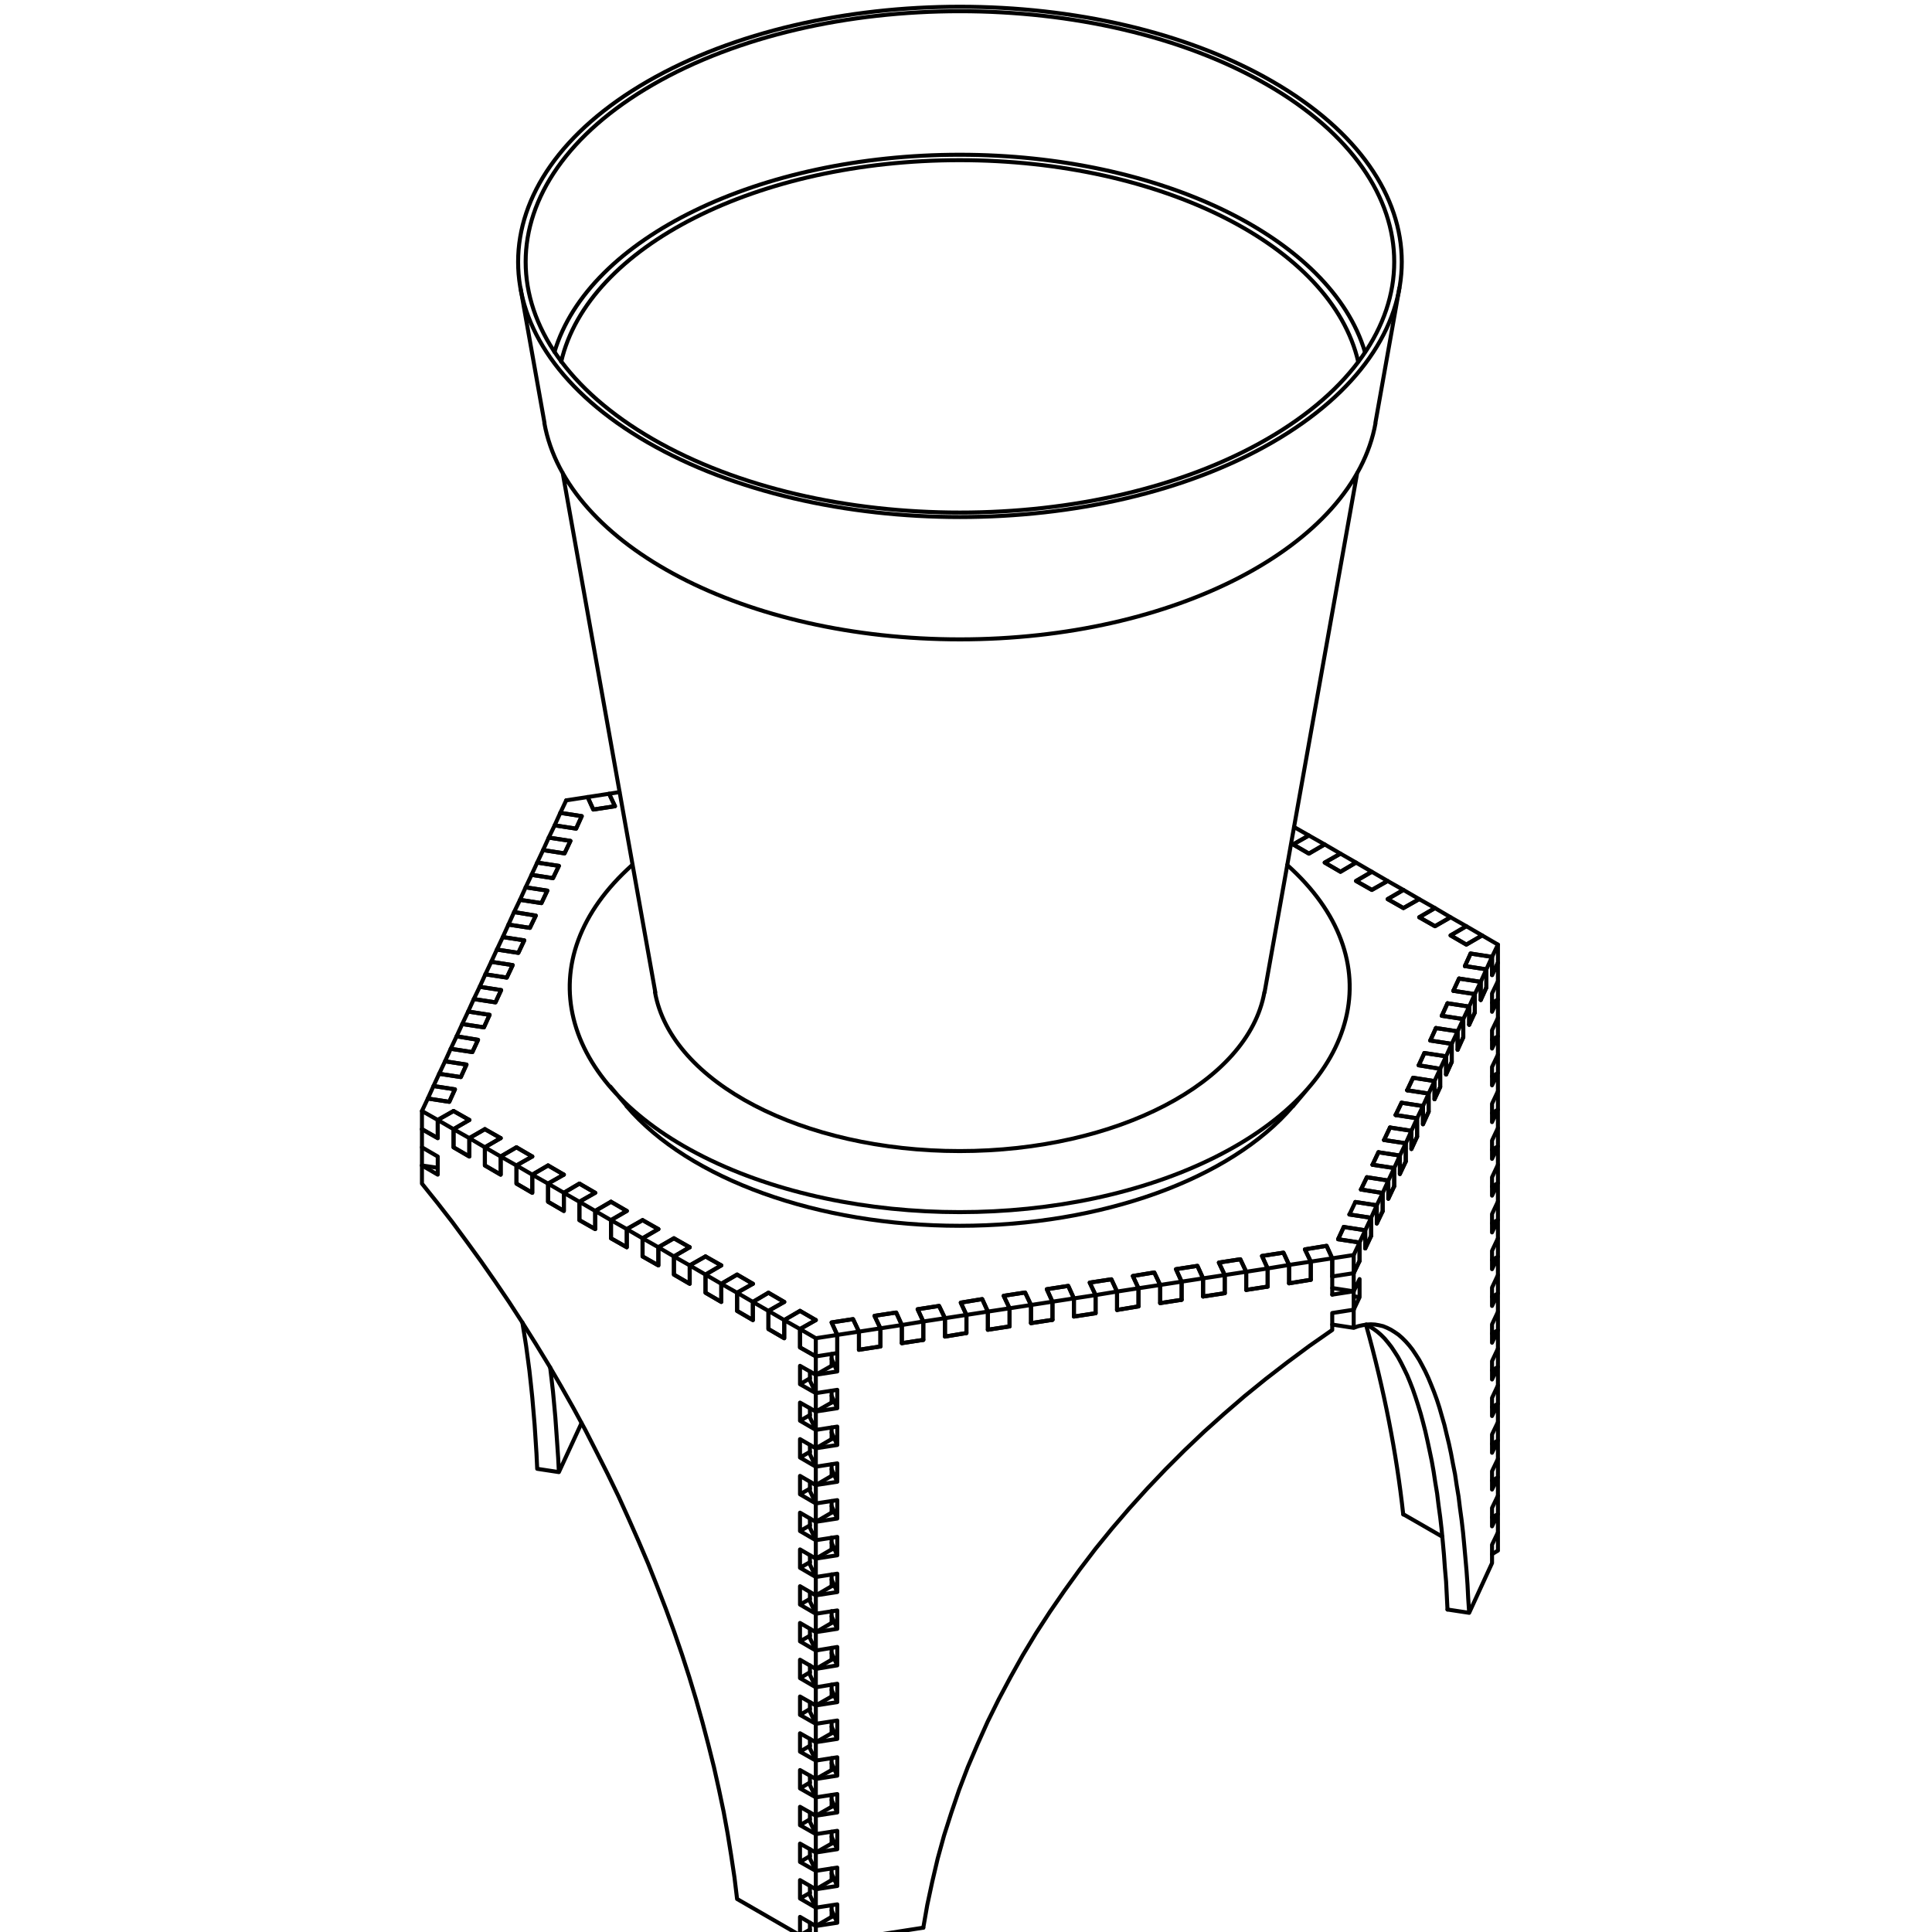 <svg xmlns="http://www.w3.org/2000/svg" width="500" height="500"><defs><clipPath id="a" clipPathUnits="userSpaceOnUse"><path d="M2651 3760h4869v8525H2651z"/></clipPath></defs><g clip-path="url(#a)" transform="matrix(-.061 0 0 .061 558.648 -236.889)"><path d="M1782.175-2354.746c105.607 239.796 194.722 500.089 265.543 775.614" style="fill:none;stroke:#000;stroke-width:17;stroke-linecap:round;stroke-linejoin:round;stroke-miterlimit:10;stroke-dasharray:none;stroke-opacity:1" transform="rotate(-150.002 4189.946 3786.442)"/><path d="m3538 7466 67-38M3405 7543l66-38M3271 7621l67-39M3137 7698l67-39M3004 7775l66-39M2870 7852l67-39M2803 8046v78M2803 8202v78M2803 8358v78M2803 8513v78M2803 8669v78M2803 8825v78M2803 8981v78M2803 9137v78M2803 9293v78M2803 9449v78M2803 9605v78M2803 9761v78M2803 9917v78M2803 10073v78M2803 10229v78M2803 10385v77M2828 10009l-25-14M2828 9385l-25-14M2828 8761l-25-14M2828 8138l-25-14M2828 8294l-25-14M2828 8917l-25-14M2828 9541l-25-14M2828 10165l-25-14M2828 9853l-25-14M2828 9229l-25-14M2828 8606l-25-15M2828 8450l-25-14M2828 9073l-25-14M2828 9697l-25-14M2828 10321l-25-14M2803 10462l25 15M3204 10308l-165 95M2937 7891l67-39M3070 7813l67-38M3204 7736l67-38M3338 7659l67-38M3471 7582l67-39M3605 7505l67-39-67-38M3070 7736l67 39M3204 7736l-67-38M2937 7813l67 39M3070 7813l-66-38M3471 7505l67 38M3605 7505l-67-39M3204 7659l67 39M3338 7659l-67-38M2937 7891l-67-39M3338 7582l67 39M3471 7582l-66-39M6574 7251l-25 53M6549 7304l92 14 24-53M6574 7251l-44-7M6756 7279l-91-14M2803 7968l25 52M2852 8073l24 53M2901 8179l24 52M2950 8284l24 53M2999 8389l24 53M3048 8495l24 52M3097 8600l24 53M3146 8706l24 52M3194 8811l25 53M3243 8916l25 53M3292 9022l25 52M3341 9127l25 53M3390 9233l25 52 91 14M3597 9313l92 15M3780 9342l91 14M3962 9370l92 14M4145 9398l91 14M4328 9426l91 15M4510 9455l92 14M4693 9483l91 14M4875 9511l92 14M5058 9539l91 15M5241 9568l91 14M5423 9596l91 14M5606 9624l91 14 67-38M5831 9561l67-39M5964 9484l67-39M6098 9407l67-39M6232 9330l67-39M6365 9252l67-38M6499 9175l67-38M6633 9098l67-38M6766 9021l67-39M6900 8944l67-39M7034 8867l67-39M7167 8790l67-39M7301 8712l67-38M6900 8944v-77l-67-39M6833 8828l-67 39 67 38v77M6365 9252v-77l-66-38M6299 9137l-67 38 67 39v77M5831 9561v-77l-67-39M5764 9445l-67 39 67 38v78M5964 9484v-77l-66-39M5898 9368l-67 39 67 38v77M6499 9175v-77l-67-38M6432 9060l-67 38 67 39v77M7034 8867v-77l-67-39M6967 8751l-67 39 67 38v77M6766 9021v-77l-66-39M6700 8905l-67 39 67 38v78M6232 9330v-78l-67-38M6165 9214l-67 38 67 39v77M7167 8635l67 39v77M7301 8712v-77l-67-38-67 38M6098 9407v-77l-67-39M6031 9291l-67 39 67 38v77M6633 9098v-77l-67-39M6566 8982l-67 39 67 39v77M7167 8790v-78l-66-38M7101 8674l-67 38 67 39v77M7167 8712l67-38M7301 8635l67-38v77M6098 9330l67-39M6633 9021l67-39M7034 8790l67-39M6499 9098l67-38M5964 9407l67-39M5831 9484l67-39" style="fill:none;stroke:#000;stroke-width:17;stroke-linecap:round;stroke-linejoin:round;stroke-miterlimit:10;stroke-dasharray:none;stroke-opacity:1"/><path d="m5764 9522-67 39v77M6365 9175l67-38M6232 9252l67-38M6900 8867l67-39M6766 8944l67-39M6928 7648l-92 14M6836 7662l25 53 91-14M7123 8070l-91 14M7032 8084l24 52 92-14M7252 8558l91-14M7319 8491l-91 14 24 53M7270 8386l-91 14M7179 8400l24 53 92-14M7074 7964l-91 14M6983 7978l25 53 91-14M6879 7543l-92 14M6787 7557l25 52 91-14M6977 7753l-92 15M6885 7768l25 52 91-14M7172 8175l-91 14M7081 8189l24 53 92-14M6781 7332l-91 14M6690 7346l24 53 91-14M7221 8280l-91 15M7130 8295l24 52 92-14M7025 7859l-91 14M6934 7873l25 53 91-14M6830 7437l-92 14M6738 7451l25 53 91-14M7368 8597l-25-53M6781 7332l-25-53M6830 7437l-25-52M7221 8280l-24-52M7025 7859l-24-53M6879 7543l-25-53M7074 7964l-24-52M7270 8386l-24-53M7319 8491l-24-52M7123 8070l-24-53M7172 8175l-24-53M6928 7648l-25-53M6977 7753l-25-52M5058 9539v-77l24-52M5082 9410l-91-15-24 53v77M4328 9426v-77l24-52M4352 9297l-91-15-25 53v77M3530 9169l-24 53v77M3597 9313v-77l25-52-92-15M3780 9342v-77l24-53M3804 9212l-91-14-24 52v78M4510 9455v-77l25-53M4535 9325l-92-14-24 52v78M5241 9568v-78l24-52M5265 9438l-91-14-25 52v78M4875 9511v-77l25-53M4900 9381l-91-14-25 53v77M4145 9398v-77l24-53M4169 9268l-91-14-24 53v77M5606 9624v-77l24-53M5630 9494l-91-14-25 53v77M3962 9370v-77l25-53M3987 9240l-91-14-25 53v77M4693 9483v-77l24-53M4717 9353l-91-14-24 53v77M5423 9596v-77l25-53M5448 9466l-92-14-24 53v77M3506 9222l-91-14v77M5606 9547l91 14M5423 9519l91 14M3962 9293l92 14M4693 9406l91 14M5241 9490l91 15M4510 9378l92 14M3780 9265l91 14M3597 9236l92 14M4328 9349l91 14M4145 9321l91 14M5058 9462l91 14M4875 9434l92 14M3271 7621l67 38M3338 7659l67-38-67-39M3137 7698l67 38M3204 7736l67-38-67-39M3405 7543l66 39M3471 7582l67-39-67-38M2870 7852l67 39M2937 7891l67-39-67-39M3538 7466l67 39M3605 7505l67-39-67-38M3004 7775l66 38M3070 7813l67-38-67-39M2870 7852l-67 39v77M3004 7775l-67 38M3538 7466l-67 39M3137 7698l-67 38M3668 7392l-63 36M3271 7621l-67 38M3405 7543l-67 39M3243 8916v-77l92-14" style="fill:none;stroke:#000;stroke-width:17;stroke-linecap:round;stroke-linejoin:round;stroke-miterlimit:10;stroke-dasharray:none;stroke-opacity:1"/><path d="m3335 8825-25-53-91 14v78M3048 8495v-77l91-15" style="fill:none;stroke:#000;stroke-width:17;stroke-linecap:round;stroke-linejoin:round;stroke-miterlimit:10;stroke-dasharray:none;stroke-opacity:1"/><path d="m3139 8403-24-52-92 14v77M2852 8073v-77l91-14" style="fill:none;stroke:#000;stroke-width:17;stroke-linecap:round;stroke-linejoin:round;stroke-miterlimit:10;stroke-dasharray:none;stroke-opacity:1"/><path d="m2943 7982-24-53-91 14v77M2901 8179v-78l91-14" style="fill:none;stroke:#000;stroke-width:17;stroke-linecap:round;stroke-linejoin:round;stroke-miterlimit:10;stroke-dasharray:none;stroke-opacity:1"/><path d="m2992 8087-24-52-92 14v77M3097 8600v-77l91-14" style="fill:none;stroke:#000;stroke-width:17;stroke-linecap:round;stroke-linejoin:round;stroke-miterlimit:10;stroke-dasharray:none;stroke-opacity:1"/><path d="m3188 8509-25-53-91 14v77M3292 9022v-77l92-15" style="fill:none;stroke:#000;stroke-width:17;stroke-linecap:round;stroke-linejoin:round;stroke-miterlimit:10;stroke-dasharray:none;stroke-opacity:1"/><path d="m3384 8930-25-52-91 14v77M3194 8811v-77l92-14" style="fill:none;stroke:#000;stroke-width:17;stroke-linecap:round;stroke-linejoin:round;stroke-miterlimit:10;stroke-dasharray:none;stroke-opacity:1"/><path d="m3286 8720-25-53-91 14v77M2999 8389v-77l91-14" style="fill:none;stroke:#000;stroke-width:17;stroke-linecap:round;stroke-linejoin:round;stroke-miterlimit:10;stroke-dasharray:none;stroke-opacity:1"/><path d="m3090 8298-24-53-92 14v78M3457 9089l-91 14v77" style="fill:none;stroke:#000;stroke-width:17;stroke-linecap:round;stroke-linejoin:round;stroke-miterlimit:10;stroke-dasharray:none;stroke-opacity:1"/><path d="M3390 9233v-78l91-14-24-52M2950 8284v-77l91-14" style="fill:none;stroke:#000;stroke-width:17;stroke-linecap:round;stroke-linejoin:round;stroke-miterlimit:10;stroke-dasharray:none;stroke-opacity:1"/><path d="m3041 8193-24-53-92 14v77M3146 8706v-78l91-14" style="fill:none;stroke:#000;stroke-width:17;stroke-linecap:round;stroke-linejoin:round;stroke-miterlimit:10;stroke-dasharray:none;stroke-opacity:1"/><path d="m3237 8614-25-52-91 14v77M3341 9127v-77l92-14" style="fill:none;stroke:#000;stroke-width:17;stroke-linecap:round;stroke-linejoin:round;stroke-miterlimit:10;stroke-dasharray:none;stroke-opacity:1"/><path d="m3433 9036-25-53-91 14v77M3390 9155l25 53M3341 9050l25 53M2950 8207l24 52M3146 8628l24 53M3292 8945l25 52M3097 8523l24 53M2901 8101l24 53M2852 7996l24 53M2803 7891l25 52M3048 8418l24 52M2999 8312l24 53M3243 8839l25 53M3194 8734l25 52M3415 9383l-25 4 25 53M3506 9348l-91 14-25-52v77M3481 9141l-24-52M3433 9036l-25-53M3384 8930l-25-52M3335 8825l-25-53M3286 8720l-25-53M3237 8614l-25-52M3188 8509l-25-53M3139 8403l-24-52M3090 8298l-24-53M3041 8193l-24-53M2992 8087l-24-52M2943 7982l-24-53M3017 10712l3-60 3-59 5-57 4-56 5-55 5-53 6-52 7-51 6-49 8-48 7-46 8-45 9-43 9-42 9-40 10-39 10-37 11-36 11-34 11-32 12-31 12-29 13-27 13-26 13-24 14-22 14-21 14-18 15-18 15-15 15-13 16-12 16-10 16-9M3415 9285v77" style="fill:none;stroke:#000;stroke-width:17;stroke-linecap:round;stroke-linejoin:round;stroke-miterlimit:10;stroke-dasharray:none;stroke-opacity:1"/><path d="M3415 9440v77l-19-7-18-4-18-3-18-1-18 1-17 3-17 4-17 7-16 8-16 10-16 11-16 14-15 15-15 17-14 18-14 21-14 22-13 24-13 25-13 28-12 29-12 30-12 33-11 34-10 35-11 38-9 38-10 41-9 42-8 43-9 45-7 47-8 48-6 49-7 51-6 52-5 53-5 55-5 57-4 57-3 59-4 60-97-211v-78l-25-52v-78l25 52v-78l-25-52v-78l25 52v-78l-25-52v-78l25 52v-78l-25-52v-78l25 52v-77l-25-53v-78l25 53v-78l-25-53v-78l25 53v-78l-25-53v-78l25 53v-78l-25-53v-78l25 53v-78l-25-53v-78l25 53v-78l-25-53v-78l25 53v-78l-25-53v-78l25 53v-78l-25-53v-78l25 53v-78l-25-53v-77l25 52v-78l-25-52v-78l25 52v-78l-25-52v-78l25 52v-78l-25-52v-78l25 52v-77l24 53v77l24 53v-77l25 52v78l24 52v-77l25 53v77l24 53v-78l25 53v77l24 53v-77l25 53v77l24 52v-77l25 53v77l24 53v-77l25 52v78l24 52v-77l24 53v77l25 53v-78l24 53v77l25 53v-77l24 53v77l25 52v-77l24 53v77l25 53v-77l24 52v78l25 52M3237 8614l-91 14M3170 8681l91-14M3041 8193l-91 14M2974 8259l92-14M3384 8930l-92 15M3317 8997l91-14M3433 9036l-92 14M3366 9103l91-14M2992 8087l-91 14M2925 8154l92-14M3188 8509l-91 14M3121 8576l91-14M3286 8720l-92 14M3219 8786l91-14M3090 8298l-91 14M3023 8365l92-14M2828 7943l91-14M3481 9141l-91 14M2943 7982l-91 14M2876 8049l92-14M3139 8403l-91 15M3072 8470l91-14M3335 8825l-92 14M3268 8892l91-14M3415 9517l91-14M2925 10726l92-14M7368 8751l-67 39v77l67-39M7234 8597l-67 38M7101 8674l-67 38M6967 8751l-67 39M6833 8828l-67 39M6700 8905l-67 39M6566 8982l-67 39M6432 9060l-67 38M6299 9137l-67 38M6165 9214l-67 38M6031 9291l-67 39M5898 9368l-67 39M5764 9445l-67 39M5630 9628v50M5630 9784v50M5630 9940v49M5630 10096v49M5630 10252v49M5630 10407v50M5630 10563v50M5630 10719v50M5630 10875v50M5630 11031v50M5630 11187v50M5630 11343v50M5630 11499v50M5630 11655v50M5630 11811v49M5630 11967v49M7368 8674v77" style="fill:none;stroke:#000;stroke-width:17;stroke-linecap:round;stroke-linejoin:round;stroke-miterlimit:10;stroke-dasharray:none;stroke-opacity:1"/><path d="M7368 8828v77l-65 81-63 81-62 84-61 84-60 86-59 87-57 88-56 89-55 90-53 91-52 92-50 92-48 94-47 93-46 95-43 95-42 95-41 96-38 96-37 96-35 96-33 96-31 96-29 96-27 96-25 95-24 96-21 94-20 95-17 93-15 93-14 93-11 91-267 154v-78l-67 39v-78l67-39v-78l-67 39v-78l67-38v-78l-67 38v-78l67-38v-78l-67 38v-78l67-38v-78l-67 38v-78l67-38v-78l-67 38v-78l67-38v-78l-67 38v-77l67-39v-78l-67 39v-78l67-39v-78l-67 39v-78l67-39v-78l-67 39v-78l67-39v-78l-67 39v-78l67-39v-78l-67 39v-78l67-39v-78l-67 39v-78l67-39v-78l-67 39v-78l67-39v-77l-67 38v-78l67-38v-78l-67 38v-78l67-38v-78l67-38v77l67-39v-77l66-38v77l67-39v-77l67-38v77l67-39v-77l67-39v78l67-39v-77l66-39v77l67-38v-77l67-39v77l67-38v-77l67-39v77l67-38v-78l66-38v77l67-39v-77l67-38v77l67-39v-77l67-38v77l67-39v-77l66-39v78l67-39v-77l67-39v77l67-38M5764 11783l-42-25M5697 11743l-67-38M5764 11159l-42-25M5697 11119l-67-38M5764 10535l-42-24M5697 10496l-67-39M5764 9911l-42-24M5697 9872l-67-38M5764 10067l-42-24M5697 10028l-67-39M5764 10691l-42-24M5697 10652l-67-39M5764 11315l-42-25M5697 11275l-67-38M5764 11938l-42-24M5697 11899l-67-39M5764 11627l-42-25M5697 11587l-67-38M5764 11003l-42-25M5697 10964l-67-39M5764 10379l-42-24M5697 10340l-67-39M5764 9756l-42-25M5697 9716l-67-38M5764 10223l-42-24M5697 10184l-67-39M5764 10847l-42-24M5697 10808l-67-39M5764 11471l-42-25M5697 11431l-67-38M5722 12070l42 24M5697 12055l-67-39M6566 8982l67 39M6700 8982l-67-38M6031 9291l67 39M6165 9291l-67-39M6967 8751l67 39M7101 8751l-67-39M7101 8674l66 38M7234 8674l-67-39M5898 9368l66 39M6031 9368l-67-38M6432 9060l67 38M6566 9060l-67-39M6700 8905l66 39M6833 8905l-67-38M6165 9214l67 38M6299 9214l-67-39M5764 9522l-67-38M7234 8597l67 38M5764 9445l67 39M5898 9445l-67-38M6299 9137l66 38M6432 9137l-67-39M6833 8828l67 39M6967 8828l-67-38M6549 7304l92 14M6641 7318l24-53-91-14-25 53" style="fill:none;stroke:#000;stroke-width:17;stroke-linecap:round;stroke-linejoin:round;stroke-miterlimit:10;stroke-dasharray:none;stroke-opacity:1"/><path d="M-1413.268-401.975C-1148.05-712.715-600.077-909.5 0-909.5s1148.05 196.785 1413.268 507.525" style="fill:none;stroke:#000;stroke-width:17;stroke-linecap:round;stroke-linejoin:round;stroke-miterlimit:10;stroke-dasharray:none;stroke-opacity:1" transform="rotate(180 2543.25 4087.25)"/><path d="M6475.932 7553.29c447.32 399.18 317.357 927.41-304.84 1239.01-622.195 311.6-1546.988 311.6-2169.185 0s-752.159-839.83-304.84-1239.01M6499 8576l70-83M3672 8576l-70-83" style="fill:none;stroke:#000;stroke-width:17;stroke-linecap:round;stroke-linejoin:round;stroke-miterlimit:10;stroke-dasharray:none;stroke-opacity:1"/><path d="M1690.66 129.595C1578.091 618.933 855.146 984.5 0 984.5s-1578.092-365.567-1690.66-854.905" style="fill:none;stroke:#000;stroke-width:17;stroke-linecap:round;stroke-linejoin:round;stroke-miterlimit:10;stroke-dasharray:none;stroke-opacity:1" transform="rotate(180 2543.25 2773.75)"/><path d="M1719.329 170.53C1575.537 654.08 849.529 1007.5 0 1007.5s-1575.537-353.42-1719.329-836.97" style="fill:none;stroke:#000;stroke-width:17;stroke-linecap:round;stroke-linejoin:round;stroke-miterlimit:10;stroke-dasharray:none;stroke-opacity:1" transform="rotate(180 2543.25 2773.75)"/><path d="M1302.844-752.008c719.541 415.323 719.541 1088.693 0 1504.016-719.54 415.323-1886.147 415.323-2605.688 0s-719.541-1088.693 0-1504.016c719.54-415.323 1886.147-415.323 2605.688 0" style="fill:none;stroke:#000;stroke-width:17;stroke-linecap:round;stroke-linejoin:round;stroke-miterlimit:10;stroke-dasharray:none;stroke-opacity:1" transform="rotate(180 2542.75 2497.25)"/><path d="M6410.972 4229.057c732.037 422.742 732.037 1108.144 0 1530.886s-1918.906 422.742-2650.944 0-732.037-1108.144 0-1530.886 1918.906-422.742 2650.944 0M6379.181 8093.284C6311.021 8476.024 5752.717 8767 5086.5 8767s-1224.52-290.976-1292.68-673.716" style="fill:none;stroke:#000;stroke-width:17;stroke-linecap:round;stroke-linejoin:round;stroke-miterlimit:10;stroke-dasharray:none;stroke-opacity:1"/><path d="M6848.699 5678.112C6755.729 6199.568 5994.21 6596 5085.5 6596s-1670.229-396.432-1763.199-917.888M6378 8093l393-2204M3793 8093l-393-2204M6848 5678l102-573M3323 5678l-102-573M3506 9526v-72l-91-14M3415 9362l91 14M5241 12062l-17-97-21-98-23-98-27-98-31-97-33-97-37-97-41-96-43-96-47-95-50-94-52-93-56-93-59-91-62-90-65-90-67-88-70-86-73-85-76-84-78-82-80-80-83-79-86-77-87-75-90-73-92-71-93-69-96-67M3415 9362v78" style="fill:none;stroke:#000;stroke-width:17;stroke-linecap:round;stroke-linejoin:round;stroke-miterlimit:10;stroke-dasharray:none;stroke-opacity:1"/><path d="M3506 9376v-154l91 14v77l92 15v-78l91 15v77l91 14v-77l91 14v77l92 14v-77l91 14v77l91 14v-77l92 14v77l91 15v-78l91 15v77l92 14v-77l91 14v77l91 14v-77l91 14v77l92 14v-77l91 14v77l91 15v-78l92 14v78l91 14v-77l91 14v77l91 14v-77l92 14v155l91 14v78l-91-14v78l91 14v78l-91-14v78l91 14v78l-91-14v78l91 14v78l-91-14v78l91 14v78l-91-14v78l91 14v78l-91-14v78l91 14v78l-91-14v78l91 14v78l-91-15v78l91 15v78l-91-15v78l91 14v78l-91-14v78l91 14v78l-91-14v78l91 14v78l-91-14v78l91 14v78l-91-14v78l91 14v78l-91-14v78l91 14v78l-91-14v78l91 14v78l-456-71M5606 11729l24-53M5722 11612l-25 53M5606 11105l24-52M5722 10989l-25 53M5606 10482l24-53M5722 10365l-25 53M5606 9858l24-53M5722 9741l-25 53M5606 10014l24-53M5722 9897l-25 53M5606 10638l24-53M5722 10521l-25 53M5606 11261l24-52M5722 11145l-25 52M5606 11885l24-53M5722 11768l-25 53M5606 11573l24-53M5722 11457l-25 52M5606 10949l24-52M5722 10833l-25 53M5606 10326l24-53M5722 10209l-25 53M5606 9702l24-53M5606 10170l24-53M5722 10053l-25 53M5606 10794l24-53M5722 10677l-25 53M5606 11417l24-53M5722 11301l-25 52M5606 12041l24-53M5722 11924l-25 53M5697 12133l25-53v-39M5722 10209v-39M5722 10833v-39M5722 11457v-40M5722 11924v-39M5722 11301v-40M5722 10677v-39M5722 10053v-39M5722 9741v-39M5722 9897v-39M5722 10365v-39M5722 10521v-39M5722 10989v-40M5722 11145v-40M5722 11612v-39M5722 11768v-39M5630 9494l-91-14M5448 9466l-92-14M5265 9438l-91-14M5082 9410l-91-15M4900 9381l-91-14M4717 9353l-91-14M4535 9325l-92-14M4352 9297l-91-15M4169 9268l-91-14M3987 9240l-91-14M3804 9212l-91-14M3622 9184l-92-15M3871 9279l25-53M3804 9212l-24 53M4602 9392l24-53M4535 9325l-25 53M5332 9505l24-53M5265 9438l-24 52M5514 9533l25-53M5448 9466l-25 53M4784 9420l25-53M4717 9353l-24 53M4054 9307l24-53M3987 9240l-25 53M3622 9184l-25 52M3689 9250l24-52M4419 9363l24-52M4352 9297l-24 52M5149 9476l25-52M5082 9410l-24 52M5630 9494l-24 53M4967 9448l24-53M4900 9381l-25 53M4236 9335l25-53M4169 9268l-24 53M3506 9222l24-53M7368 8828l-67 10M6824 9685l-6 51-6 52-5 54-5 55-4 56-4 57-4 59-3 60 92-14 3-64 4-62 4-61 5-59 5-58 6-57 6-55 7-53 7-52 8-51 8-49M7368 8751v77M7319 8491l24 53M7270 8386l25 53M7221 8280l25 53M7172 8175l25 53M7123 8070l25 52M7074 7964l25 53M7025 7859l25 53M6977 7753l24 53M6928 7648l24 53M6879 7543l24 52M6830 7437l24 53M6781 7332l24 53M6787 10129l-96-208M6690 7346l24 53M6738 7451l25 53M6787 7557l25 52M6836 7662l25 53M6885 7768l25 52M6934 7873l25 53M6983 7978l25 53M7032 8084l24 52M7081 8189l24 53M7130 8295l24 52M7179 8400l24 53M7228 8505l24 53M7246 8333l-92 14M7179 8400l91-14M7050 7912l-91 14M6983 7978l91-14M6854 7490l-91 14M6787 7557l92-14M6805 7385l-91 14M6738 7451l92-14M7001 7806l-91 14M6934 7873l91-14M7197 8228l-92 14M7130 8295l91-15M7228 8505l91-14M7295 8439l-92 14M7099 8017l-91 14M7032 8084l91-14M6903 7595l-91 14M6836 7662l92-14M6690 7346l91-14M6952 7701l-91 14M6885 7768l92-15M7148 8122l-92 14M7081 8189l91-14M7343 8544l-91 14" style="fill:none;stroke:#000;stroke-width:17;stroke-linecap:round;stroke-linejoin:round;stroke-miterlimit:10;stroke-dasharray:none;stroke-opacity:1"/></g></svg>